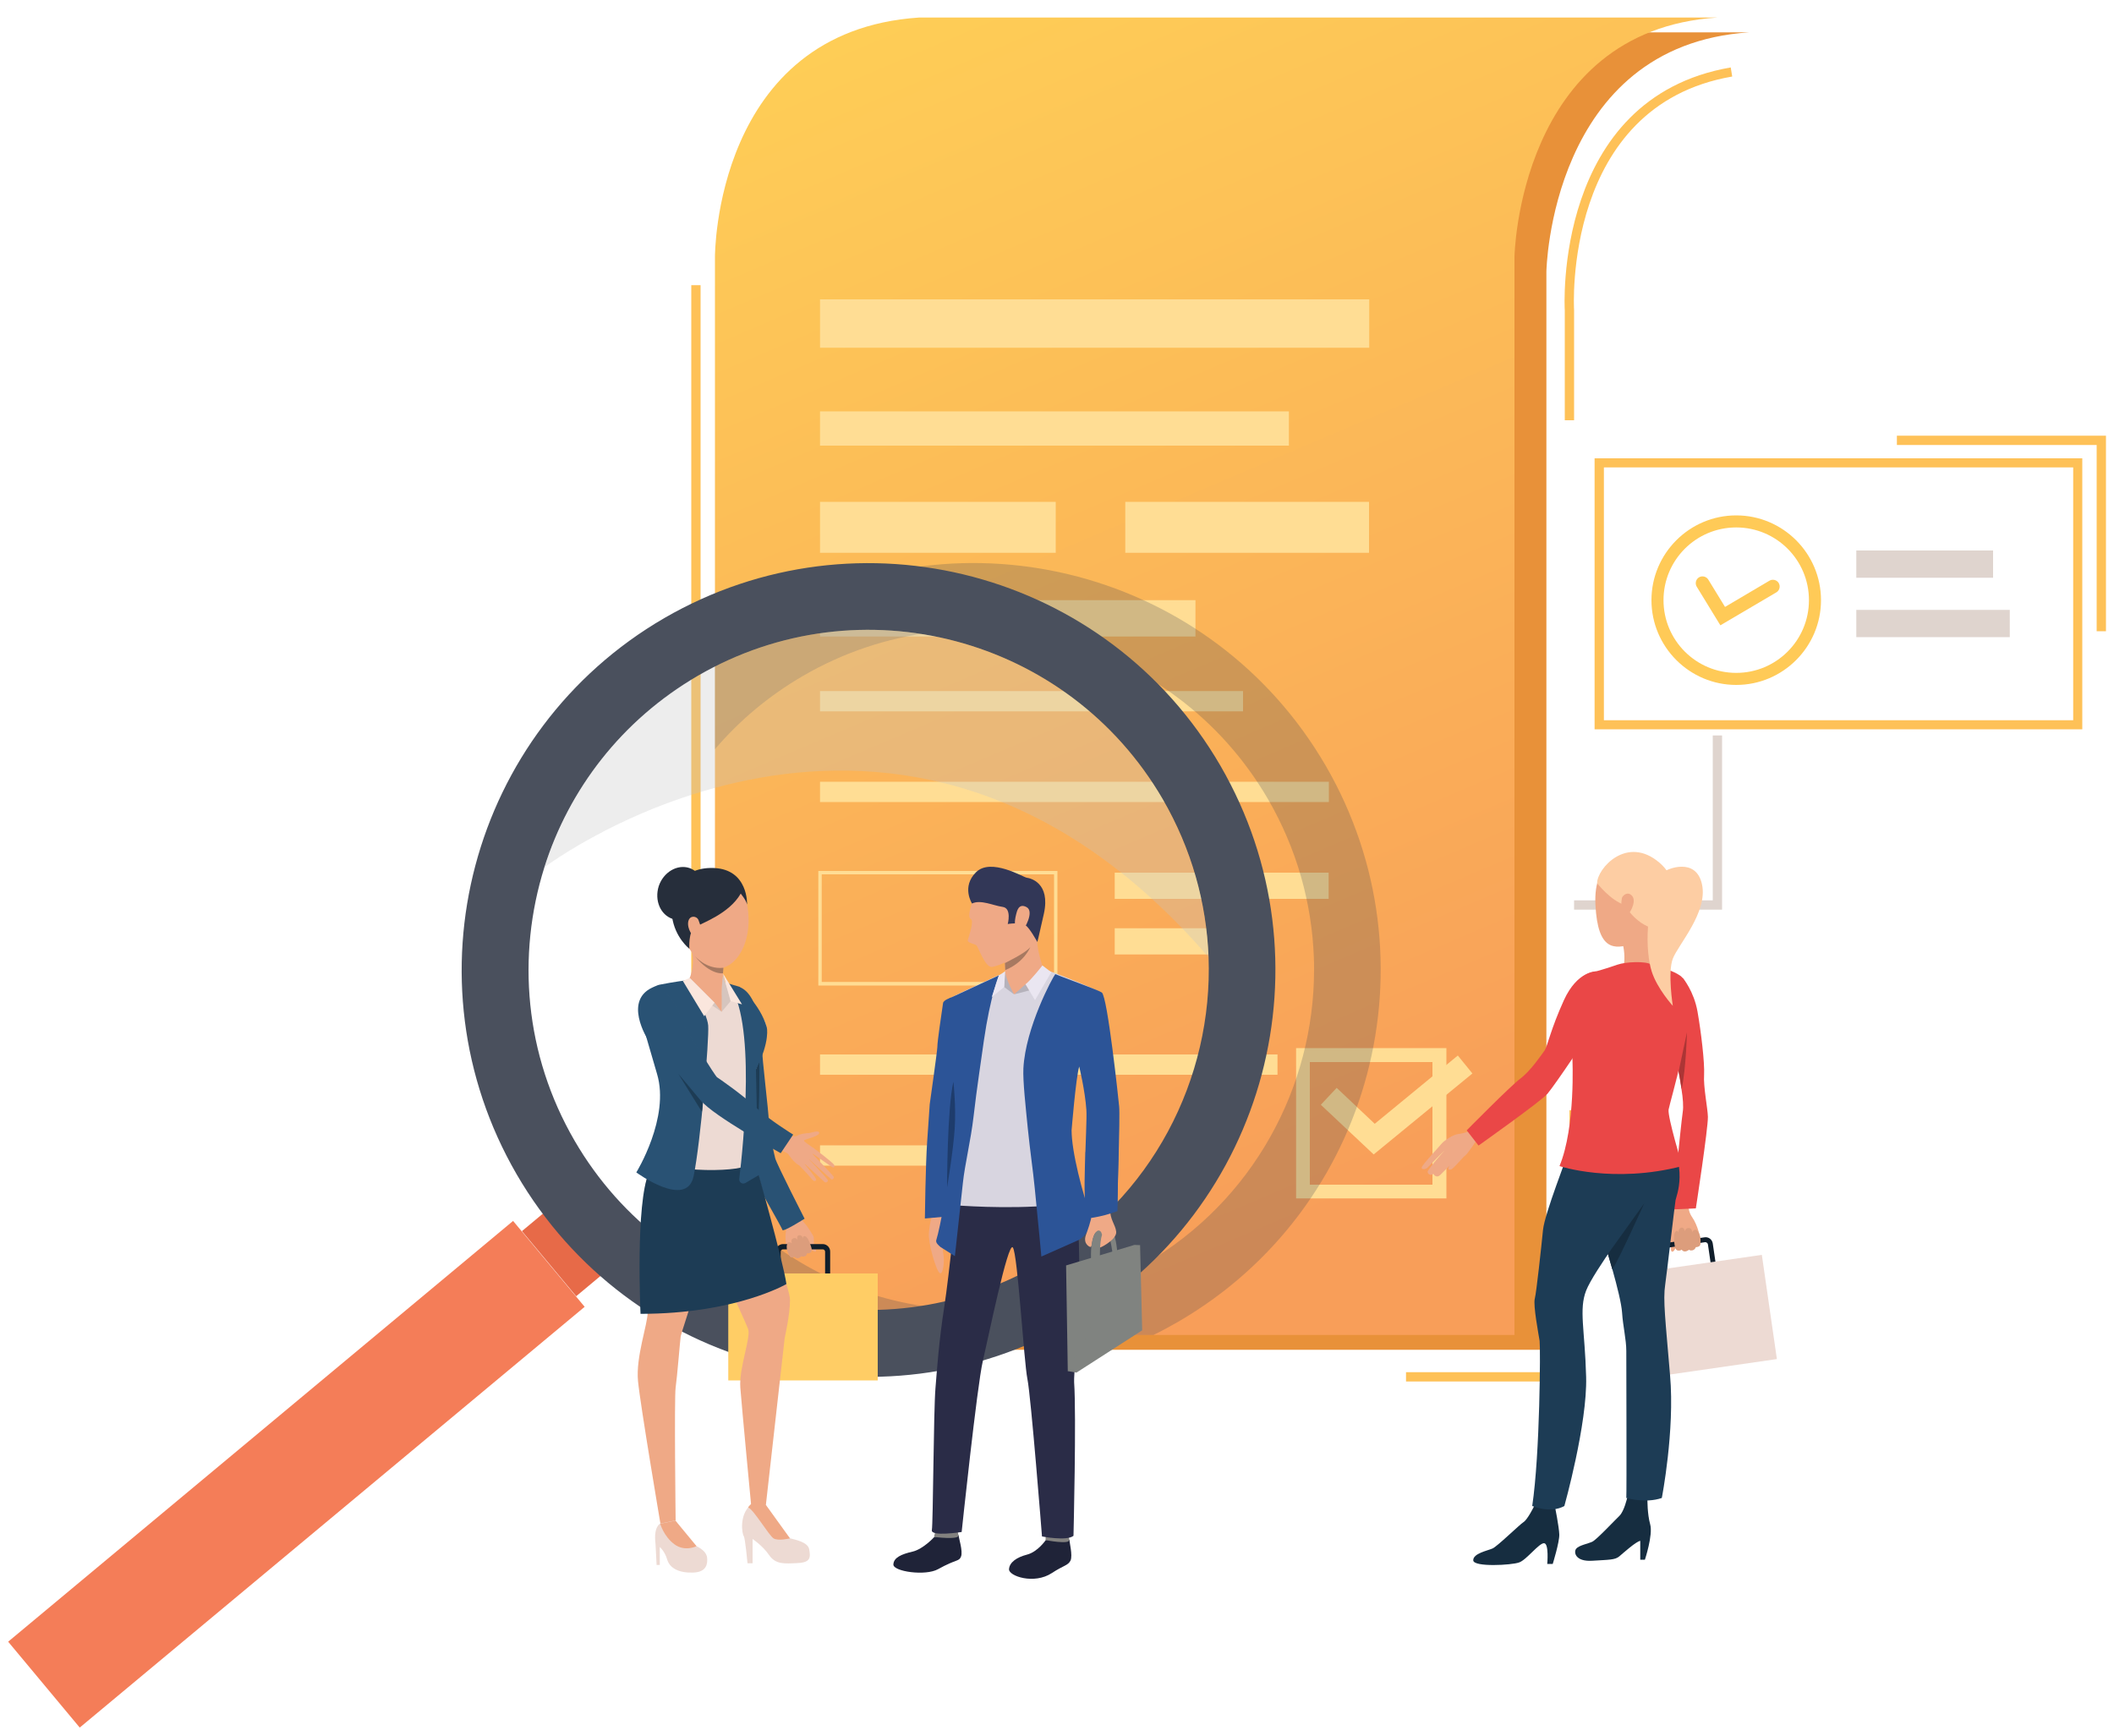 <?xml version="1.0" encoding="utf-8"?>
<!-- Generator: Adobe Illustrator 24.0.0, SVG Export Plug-In . SVG Version: 6.00 Build 0)  -->
<svg version="1.1" id="Layer_1" xmlns="http://www.w3.org/2000/svg" xmlns:xlink="http://www.w3.org/1999/xlink" x="0px" y="0px"
	 viewBox="0 0 1000 821.2" style="enable-background:new 0 0 1000 821.2;" xml:space="preserve">
<style type="text/css">
	.st0{fill:#E89139;}
	.st1{fill:#FEC157;}
	.st2{fill:url(#SVGID_1_);}
	.st3{fill:#FFDD94;}
	.st4{fill:#FFCA57;}
	.st5{fill:#DFD4CE;}
	.st6{opacity:0.24;fill:#3F4550;}
	.st7{fill:#F47D58;}
	.st8{fill:#E76A48;}
	.st9{fill:#4A505D;}
	.st10{opacity:0.3;fill:#C2C2C2;}
	.st11{fill:#EFA986;}
	.st12{fill:#162D40;}
	.st13{fill:#101E2B;}
	.st14{fill:#EDDAD3;}
	.st15{fill:#DC9D7C;}
	.st16{fill:#EA4747;}
	.st17{fill:#1D3C55;}
	.st18{fill:#FDCDA3;}
	.st19{fill:#AC3535;}
	.st20{fill:#FFCD65;}
	.st21{fill:#295274;}
	.st22{fill:#D6C5BE;}
	.st23{fill:#262E3B;}
	.st24{fill:#FAE6DD;}
	.st25{fill:#A77961;}
	.st26{fill:#2C5497;}
	.st27{fill:#1F2338;}
	.st28{fill:#82817F;}
	.st29{fill:#2A2C47;}
	.st30{fill:#D8D5E0;}
	.st31{fill:#5E686D;}
	.st32{fill:#808380;}
	.st33{fill:#B5B2BB;}
	.st34{fill:#EAE6F1;}
	.st35{fill:#1E3C6C;}
	.st36{fill:#323757;}
</style>
<path class="st0" d="M827.5,15.3H449.8c-96.9,6.4-96.5,113.2-96.5,113.2l0,0v510h378.2v-510C731.5,128.4,733.3,21.4,827.5,15.3z"/>
<g>
	<rect x="327" y="134.9" class="st1" width="4.4" height="392.5"/>
</g>
<g>
	<path class="st1" d="M985.1,345H754.3V216.8h230.7V345z M758.7,340.7h222V221.1h-222V340.7z"/>
</g>
<linearGradient id="SVGID_1_" gradientUnits="userSpaceOnUse" x1="674.978" y1="554.299" x2="409.948" y2="-68.882">
	<stop  offset="0" style="stop-color:#F89E59"/>
	<stop  offset="1" style="stop-color:#FFD356"/>
</linearGradient>
<path class="st2" d="M812.4,8.3c-94.2,6.1-96,113.2-96,113.2v510H338.2v-510c0,0-0.4-106.7,96.5-113.2H812.4z"/>
<rect x="387.9" y="141.6" class="st3" width="259.8" height="22.9"/>
<rect x="387.9" y="194.6" class="st3" width="221.8" height="16.2"/>
<rect x="387.9" y="237.4" class="st3" width="111.5" height="24.1"/>
<rect x="532.3" y="237.4" class="st3" width="115.3" height="24.1"/>
<rect x="387.9" y="283.9" class="st3" width="177.6" height="17.2"/>
<rect x="387.9" y="326.9" class="st3" width="200.1" height="9.6"/>
<rect x="387.9" y="369.8" class="st3" width="240.7" height="9.6"/>
<g>
	<path class="st3" d="M500.2,466.2H387.1V412h113.1V466.2z M388.7,464.5h109.9v-50.9H388.7V464.5z"/>
</g>
<rect x="527.3" y="412.8" class="st3" width="101.2" height="12.4"/>
<rect x="527.3" y="439.1" class="st3" width="71.8" height="12.4"/>
<rect x="387.9" y="498.8" class="st3" width="216.4" height="9.6"/>
<rect x="387.9" y="541.8" class="st3" width="114" height="9.6"/>
<g>
	<g>
		<g>
			<g>
				<g>
					<g>
						<path class="st4" d="M813.8,295.8l-11.2-18.3c-0.9-1.5-0.4-3.5,1.1-4.4c1.5-0.9,3.5-0.4,4.4,1.1l7.9,12.9l21-12.4
							c1.5-0.9,3.5-0.4,4.4,1.1c0.9,1.5,0.4,3.5-1.1,4.4L813.8,295.8z"/>
					</g>
				</g>
			</g>
		</g>
	</g>
	<g>
		<path class="st4" d="M821.3,324c-22.1,0-40.1-18-40.1-40.1c0-22.1,18-40.1,40.1-40.1c22.1,0,40.1,18,40.1,40.1
			C861.4,306,843.4,324,821.3,324z M821.3,249.5c-19,0-34.4,15.4-34.4,34.4c0,19,15.4,34.4,34.4,34.4c19,0,34.4-15.4,34.4-34.4
			C855.7,264.9,840.3,249.5,821.3,249.5z"/>
	</g>
</g>
<rect x="878.1" y="260.4" class="st5" width="64.7" height="12.9"/>
<rect x="878.1" y="288.5" class="st5" width="72.6" height="12.9"/>
<g>
	<polygon class="st5" points="814.6,430.3 744.6,430.3 744.6,425.9 810.2,425.9 810.2,347.9 814.6,347.9 	"/>
</g>
<g>
	<path class="st1" d="M744.6,198.8h-4.4v-51.9c-0.1-0.9-5.6-100.5,78.5-115l0.7,4.3c-80.2,13.8-74.9,109.6-74.8,110.5L744.6,198.8z"
		/>
</g>
<g>
	<polygon class="st1" points="996.2,298.6 991.8,298.6 991.8,210.5 897.3,210.5 897.3,206.1 996.2,206.1 	"/>
</g>
<g>
	<polygon class="st1" points="746.8,653.5 665.1,653.5 665.1,649.1 742.4,649.1 742.4,525.2 746.8,525.2 	"/>
</g>
<g>
	<path class="st3" d="M684.2,566.9h-71.1v-71.1h71.1V566.9z M619.6,560.4h58v-58h-58V560.4z"/>
</g>
<g>
	<polygon class="st3" points="649.8,546.1 624.8,522.6 632.3,514.6 650.3,531.6 689.6,499.3 696.5,507.8 	"/>
</g>
<path class="st6" d="M627.1,362.2C573.7,270.3,455.9,239,364,292.4c-9.2,5.4-17.8,11.4-25.8,17.9v44.1
	c11.5-13.5,25.5-25.3,41.7-34.7c76.8-44.6,175.2-18.5,219.9,58.3c13.7,23.6,20.7,49.2,21.7,74.7c0.1,2,0.1,4,0.1,6
	c0,55.4-28.7,109.4-80.1,139.2c-68.3,39.7-153.8,23.4-203.2-34.8v44.2c11.6,9.6,24.3,17.7,37.6,24.2h169.7c4-1.9,7.9-4.1,11.8-6.3
	C649.2,571.9,680.4,454.1,627.1,362.2z"/>
<g>
	
		<rect x="-15.4" y="670.9" transform="matrix(-0.768 0.64 -0.64 -0.768 694.113 1143.278)" class="st7" width="311" height="52.9"/>
	
		<rect x="257.6" y="572.4" transform="matrix(-0.768 0.64 -0.64 -0.768 849.476 877.282)" class="st8" width="16.6" height="40.1"/>
	<path class="st9" d="M244.4,555.5c53.4,91.9,171.1,123.1,263.1,69.8c91.9-53.4,123.1-171.1,69.8-263.1
		c-53.4-91.9-171.1-123.1-263.1-69.8C222.3,345.8,191.1,463.5,244.4,555.5z M271.8,539.6c-23.7-40.8-27.4-87.6-14.3-129.3
		c11.6-36.8,36.5-69.6,72.6-90.6c76.8-44.6,175.2-18.5,219.9,58.3c13.7,23.6,20.7,49.2,21.7,74.7c0,0,0,0,0,0
		c2.1,57.5-26.7,114.3-80,145.2C414.8,642.5,316.4,616.4,271.8,539.6z"/>
	<path class="st10" d="M257.5,410.3c0,0,167.5-127.2,314.1,42.4c0,0,0,0,0,0c-0.9-25.5-8-51.1-21.7-74.7
		c-44.6-76.8-143-102.9-219.9-58.3C294,340.7,269.2,373.4,257.5,410.3z"/>
</g>
<g>
	<path class="st11" d="M696.4,534.7c0,0-3.6,1.4-6.4,1.7c-2.8,0.3-6.8,3.2-7.9,4.4c-1,1.3-9.5,10.3-9.6,11.5
		c-0.1,1.2,2.2,0.8,2.9-0.1c0.8-0.9,8.1-8.2,8.1-8.2s-8.2,9.2-8.2,10.3c0.1,1.1,1.3,2,2.8,1c0,0,1.2,2.5,3.4,0.3l4.3-4.3
		c0,0-1.8,2.6,0.6,1.9c1.3-0.4,5.5-5.8,6.7-6.6c1.2-0.8,5.7-7.7,5.7-7.7L696.4,534.7z"/>
	<path class="st12" d="M725.7,712.5c0,0-3.1,6.3-5,7.5c-1.9,1.2-12.5,11.6-14.7,12.5c-2.2,1-9.2,2.3-9.1,5.6
		c0.1,3.3,18.2,2.3,21.7,1c3.5-1.2,9.4-9.2,11.8-9.1c2.4,0.1,1.5,9.8,1.5,9.8h2.6c0,0,3.2-10.3,3.1-13.9c-0.1-3.6-2.1-13.5-2.1-13.5
		H725.7z"/>
	<path class="st12" d="M769.7,708.6c0,0-1.4,6.2-3.6,8.4c-2.3,2.2-10.8,11.3-12.9,12.3c-2.2,1-6.3,1.7-7.6,3.3
		c-1.3,1.6-0.5,6.2,7.6,5.7c8.1-0.5,10.7-0.4,12.7-2c1.9-1.6,8.1-7.2,10-7.4v8.9h2.2c0,0,3.9-11.8,2.5-16.7
		c-1.4-5-1.3-11.7-1.3-11.7L769.7,708.6z"/>
	<path class="st11" d="M766.5,442.6c0,0,3.7,9.5,0.8,16.9c0,0,13.5-0.9,14-2.4c0.5-1.5-0.5-15.8,1.3-20
		C784.5,432.9,766.5,442.6,766.5,442.6z"/>
	<g>
		<g>
			<g>
				<path class="st11" d="M791,570.1c0,0-0.8,2.1-0.7,3.6c0.1,1.2-0.6,3.2-0.8,4.3c-0.3,1.1-0.9,5.8-0.7,7c0.1,0.5,1.6,3.2,1.6,4.2
					c0,1-0.2,3,0.7,2.9c0.9-0.1,1.5-1.8,1.5-1.8s0.1,0.9,0.8,1.1c1.5,0.4,2.1-0.4,2.1-0.4s0.7,0.9,1.3,0.8c1.5,0,2-0.7,2-0.7
					s0.7,0.4,1.7,0.2c1.2-0.3,1.6-1.5,1.6-1.5s1.6,0,2-0.9c0.3-0.8,0.1-1.6,0.2-2.4c0.1-0.7-1.1-6.8-3.9-10.8c-2.8-4-1.4-9-1.4-9
					L791,570.1z"/>
			</g>
		</g>
	</g>
	<g>
		<path class="st13" d="M786.8,603.5l-1.7-11.6c-0.3-1.9,1-3.6,2.9-3.9l18.3-2.7c1.9-0.3,3.6,1,3.9,2.9l1.7,11.6
			c0.3,1.9-1,3.6-2.9,3.9l-18.3,2.7C788.8,606.6,787,605.3,786.8,603.5z M788.3,590.3c-0.6,0.1-1,0.7-1,1.3l1.7,11.6
			c0.1,0.6,0.7,1,1.3,1l18.3-2.7c0.6-0.1,1-0.7,1-1.3l-1.7-11.6c-0.1-0.6-0.7-1-1.3-1L788.3,590.3z"/>
	</g>
	<g>
		
			<rect x="768.9" y="598.9" transform="matrix(-0.99 0.143 -0.143 -0.99 1687.389 1125.856)" class="st14" width="68.4" height="49.8"/>
	</g>
	<g>
		<g>
			<path class="st15" d="M792.3,589.8c0,0-1.1-5.5,0.1-7c1.2-1.5,1.7,0.5,1.7,0.5s-0.5-1.9,1-2.5c1.5-0.6,2,1.7,2,1.7s0-1.6,1.7-1.6
				c1.7,0,1.6,2,1.6,2s1.2-2.2,2.6-0.6c2.2,2.7,1.2,6.7,1.2,6.7s-0.3,0.9-2,0.9c0,0-0.7,2.4-3.3,1.3c0,0-2.1,1.8-3.4-0.1
				C795.6,591,793.2,592.8,792.3,589.8z"/>
		</g>
	</g>
	<path class="st16" d="M765.2,456.3c0,0-8,2.8-11.6,3.5c-3.6,0.8-11.2,4.3-10.6,17.4c0.6,13.1,2.9,24.5,3.7,30.1
		c0.8,5.6,0.3,20-1,27c0,0,19.2,4.7,41.7,0c0,0-4-11.9-3.9-15c0.1-3.1,13.3-28.4,13.9-32.4c0.6-4,3.3-21.6-2.8-25.5
		c-6-3.9-11-3.4-13.5-5.1C778.6,454.5,768.9,455,765.2,456.3z"/>
	<path class="st16" d="M754.9,459.5c0,0-8.8-0.2-15.1,13.6c-6.3,13.8-7.8,21.9-9.2,23.9c-1.4,1.9-6.5,9.5-11.4,13.2
		c-4.9,3.7-25.4,24.5-25.4,24.5l5.6,7.2c0,0,29.5-20.9,32.6-24.5c3.1-3.6,21.8-30.8,22.9-34.9C756,478.4,764.7,463.7,754.9,459.5z"
		/>
	<path class="st16" d="M807.9,528.3c0.1,5.5-5.7,43.3-5.7,43.3l-10.9,0.5c0,0,3.5-37.5,4.7-46.1c0.4-2.5,0.1-6.5-0.6-10.8v0
		c-0.4-2.7-0.9-5.6-1.4-8.4c-1.5-7.6-3.2-14.2-3.2-14.2s-9.8-32.3,5.3-29.9c0,0,5.2,6.2,6.9,15.9c1.7,9.7,3.4,24.1,3.1,29.8
		C805.7,514.1,807.8,524.2,807.9,528.3z"/>
	<path class="st17" d="M745.7,534.3c0,0-3.5,8.2-3.8,10.3c-0.3,2.1-11.2,29.3-12,37.2c-0.8,8-3.1,29.5-3.9,32.6
		c-0.8,3.1,1.8,16.8,2.3,19.9c0.4,3.1,0.2,53.3-3.5,78.1c0,0,8.6,3.7,15.2,0c0,0,10.9-38.8,10.3-61.1c-0.6-22.4-3.5-31.8,0-40.8
		c3.5-9,23.8-36.1,25.8-39c2.1-2.9,14.9-18.7,2.7-35.9C766.6,518.5,745.7,534.3,745.7,534.3z"/>
	<path class="st17" d="M787.7,607.7c-1.1,7.2,0.1,16.6,2.3,42.9c2.3,26.2-3.9,58-3.9,58c-7.8,2.7-16.8,0-16.8,0c0.2-1.8,0-64,0-69.5
		c0-5.5-1.6-11.8-2-18.2c-0.3-4.3-2.3-12.3-4.6-20.5c-0.7-2.4-1.4-4.9-2.1-7.3c0,0,0,0,0,0c-0.4-1.3-0.8-2.6-1.1-3.9
		c-3.2-11.1-7.5-53.8-7.5-53.8s23.8-19.2,35.4-1.1c11.6,18,5.6,31.2,5.2,33.4C792.2,570,788.7,600.5,787.7,607.7z"/>
	<path class="st16" d="M743.8,500.7c0,0,1.6,32.3-6.1,50.9c0,0,25.4,8.5,58.1,0c0,0-7-23.1-6.5-26.7c0.6-3.5,12.8-44.3,9.1-53.9
		C794.7,461.4,747.6,470.4,743.8,500.7z"/>
	<path class="st11" d="M774.1,405.2c-5.7-0.6-20.5,0.5-19.4,22.8c1.1,22.2,9.2,20.9,17.3,18.6c8.1-2.4,17.7-19.6,17.7-24.2
		C789.8,417.7,790.4,407.1,774.1,405.2z"/>
	<path class="st18" d="M755.5,417.8c0,0,6.4,8.2,12.9,10.2c0,0,5,8.9,13.7,11.2c0,0,18.5-17.7,2.9-31.1
		C769.5,394.8,755.4,411,755.5,417.8z"/>
	<path class="st11" d="M767.2,424.9c0.2-1.2,2.9-3.7,5-0.9c2.1,2.8-1.7,9.2-3.1,9.2C767.6,433.2,766.4,429.5,767.2,424.9z"/>
	<path class="st18" d="M787.7,412.1c0.5-0.7,14.5-7,17.4,6.2c2.9,13.2-11.3,28.6-13.8,35.2c-2.5,6.6,0,22.3,0,22.3s-7.4-8.1-10-16.3
		C778.4,450.4,777.5,427.6,787.7,412.1z"/>
	<path class="st12" d="M777.8,569.2c-0.2,0.4-12,26.7-15.1,31.3c-0.7-2.4-1.4-4.9-2.1-7.3c0,0,0,0,0,0S777.4,569.7,777.8,569.2z"/>
	<path class="st19" d="M798,488.3c0,0-0.4,16.7-2.5,26.9c-0.4-2.7-0.9-5.6-1.4-8.4C794.1,506.4,797.5,490.9,798,488.3z"/>
</g>
<g>
	<g>
		<g>
			<g>
				<path class="st11" d="M377.2,573.9c0,0,1.5,1.4,2,2.7c0.4,1,1.7,2.4,2.4,3.2c0.6,0.8,3,4.4,3.3,5.4c0.1,0.4,0,3.3,0.3,4.1
					s1.3,2.4,0.6,2.7c-0.7,0.3-2-0.9-2-0.9s0.3,0.8-0.3,1.2c-1.1,0.9-1.9,0.3-1.9,0.3s-0.2,1.2-0.7,1.5c-1.2,0.6-2-0.1-2-0.1
					s-0.4,0.9-1.3,1.1c-1.1,0.2-1.8-0.8-1.8-0.8s-1.3,0.6-1.9,0c-0.6-0.6-0.8-1.1-1.1-1.6c-0.3-0.6-1.8-6-1-10.4
					c0.7-4.4-2.7-7.6-2.7-7.6L377.2,573.9z"/>
			</g>
		</g>
	</g>
	<g>
		<path class="st13" d="M389.2,607.4h-18.8c-1.9,0-3.5-1.6-3.5-3.5v-11.9c0-1.9,1.6-3.5,3.5-3.5h18.8c1.9,0,3.5,1.6,3.5,3.5V604
			C392.7,605.9,391.1,607.4,389.2,607.4z M370.4,591c-0.6,0-1.1,0.5-1.1,1.1V604c0,0.6,0.5,1.1,1.1,1.1h18.8c0.6,0,1.1-0.5,1.1-1.1
			v-11.9c0-0.6-0.5-1.1-1.1-1.1H370.4z"/>
	</g>
	<g>
		<rect x="344.5" y="602.4" class="st20" width="70.7" height="50.6"/>
	</g>
	<g>
		<path class="st11" d="M349.8,466.9c0,0-3.6,0.1-5.2,10.9c-1.5,10.8,1.4,15.3,1.7,19.8c0.3,4.5,5.6,33.6,5.8,34.9
			c0.1,1.3,0.9,16.8,2.9,20.9c2.1,4.1,17.2,27.4,17.4,28.5c0.2,1.2,7.4-4.1,7.4-4.1s-11.9-24.9-12.6-27.7
			c-0.7-2.8-5.5-17.3-4.7-21.8c0.8-4.4-2.1-28.9-1.8-31.6C360.9,494,356.7,468.6,349.8,466.9z"/>
	</g>
	<g>
		<path class="st21" d="M349.8,466.9c0,0-3.6,0.1-5.2,10.9c-1.5,10.8-0.1,14.7,0.8,19.4c0.9,4.4,3.9,31.5,4,32.8
			c0.1,1.3,3.7,17.6,5.6,23.4c1.4,4.4,14.9,27.2,15.1,28.4c0.2,1.2,10.5-5.3,10.5-5.3s-13.2-25.8-13.9-28.6
			c-0.7-2.8-2.9-12.7-3-17.2c-0.1-5.3-3.4-31.2-3.1-33.9C360.9,494,359.9,470.6,349.8,466.9z"/>
	</g>
	<path class="st14" d="M319.5,719.3c0,0,6.3,9.4,8.8,11.6c0,0,5.8,2,6.2,6c0.2,2.6,0,6.8-6.7,7c-6.7,0.2-11-2.1-12.2-6.2
		c-1.2-4-3.5-5.9-3.5-5.9v8.5h-1.5c0,0-0.4-8.2-0.5-9.7c-0.1-1.5-1.1-7.3,2.1-9.9C315.5,718.2,319.5,719.3,319.5,719.3z"/>
	<path class="st14" d="M362.3,711.8c0,0,1.1,2.6,3.2,5.3c1.5,2,6.2,10.1,8.3,10.6c2.1,0.6,8.5,1.7,9,5.3c0.6,3.6,0.8,6.1-5.5,6.4
		c-6.3,0.3-10.4,0.7-13.5-3.8c-3-4.4-7.8-7.6-7.8-7.6v11.5h-2.4c0,0-1.1-12-1.8-12.9c-0.7-0.8-2.4-10.1,3.5-14.9
		C361.1,707,362.3,711.8,362.3,711.8z"/>
	<path class="st11" d="M315.3,538.6c0,0-8,10.3-10.1,22.6c-2.2,12.3,1.3,53.5,1.2,59.5c-0.1,6.1-5.7,21.2-4.6,32.6
		c1.1,11.4,10.6,67.4,10.6,67.4l7.2-1.5c0,0-0.7-58,0-62.8c0.7-4.8,2.1-22.3,2.4-24.3c0.3-2,17.9-53.8,17.9-62.7
		C339.9,560.7,334.5,524.2,315.3,538.6z"/>
	<path class="st11" d="M355.3,542.7c0,0,13.1,49.9,14.6,56.8c1.6,6.9,3.8,12.6,3.8,15.6c0,6.8-2.5,17.7-2.5,17.7l-8.9,79h-7
		c0,0-4.4-46.1-5.1-55.4c-0.7-9.3,5.1-23.7,3.7-27.7c-1.4-4-22.7-49.5-22.7-49.5S315,528.2,355.3,542.7z"/>
	<path class="st11" d="M329.5,731.4c0,0-5.5,2.8-10.5-0.9c-5-3.7-6.7-9.7-6.7-9.7l7.2-1.5L329.5,731.4z"/>
	<path class="st11" d="M373.7,727.7c0,0-5.6,1.4-7.8,0c-2.2-1.4-9.5-13.8-12-14.6c0,0,2.4-4.8,8.3-1.3
		C362.3,711.8,372.1,725.6,373.7,727.7z"/>
	<path class="st17" d="M372,607.4c0,0-24,14.1-69,14.1c0,0-2.5-52.2,4-66.9c6.5-14.7,50-5.6,50-5.6S370.5,596.6,372,607.4z"/>
	<g>
		<path class="st14" d="M339.2,463c0,0,7,3.3,9.4,3.8c2.4,0.5,11.8,12.7,13.5,17.2c1.6,4.5,0,11.2-3.4,19
			c-3.4,7.9-0.2,10.5-1.7,18.3c-1.6,7.9-2.9,24.5-2.6,28.9c0.3,4.4-39.2,5.2-48.2-2.8c0,0,9.1-13.6,10.2-15.5
			c1.2-1.9,0.2-12.5-0.9-15.2c-1.1-2.7-8.2-25.8-8.2-25.8s-5.8-17.7-0.6-21.8c4.6-3.5,17-4.8,19.2-5.6
			C328.1,462.7,334.6,462.3,339.2,463z"/>
	</g>
	<g>
		<path class="st22" d="M341.4,478.6l4.2-5l-3.7-13.1C342,460.5,340.7,467.8,341.4,478.6z"/>
	</g>
	<g>
		<path class="st11" d="M330.4,413.4c4.1-1.5,19.4-5,23,14.4c3.6,19.5-7.2,33.4-17.1,29.7c-9.9-3.7-16-17.2-16.6-27.4
			C319.1,419.8,325.1,415.3,330.4,413.4z"/>
	</g>
	<g>
		<path class="st23" d="M353.4,427.9c0,0,0.7-16.7-15.8-17.3c-16.6-0.6-21,13.1-19.7,23c1.4,10,8.2,15.2,8.2,15.2s-0.6-8.1,2.6-10.1
			c3.2-2.1,16.1-6.3,21.7-16C350.4,422.8,353,425.8,353.4,427.9z"/>
	</g>
	<g>
		<path class="st23" d="M332.7,426.1c-2.2,6.6-8.7,10.5-14.5,8.6c-5.8-1.9-8.7-8.8-6.6-15.5c2.2-6.6,8.7-10.5,14.5-8.6
			C331.9,412.6,334.9,419.5,332.7,426.1z"/>
	</g>
	<g>
		<path class="st11" d="M342.5,454.9c0,0-1.4,12.8-1.1,17c0,0-7.3,7.3-15.5-8.5c0,0,3.5-6.5,0.9-15.3
			C324.2,439.2,342.5,454.9,342.5,454.9z"/>
	</g>
	<g>
		<polygon class="st11" points="341.4,471.9 341.4,478.6 333.1,472.3 		"/>
	</g>
	<g>
		<polygon class="st22" points="341.4,478.6 338,474.3 326.3,462.6 322.5,466.3 		"/>
	</g>
	<g>
		<path class="st21" d="M324.7,463.7c0,0,9.8,14.9,10.3,21.4c0.5,6.5-3.6,55.5-6.9,71.3c-3.3,15.7-27.1-1.8-27.1-1.8
			s16-25.9,9.8-46.6c-6.1-20.7-8.4-29-8.4-29s2.1-11.5,9.6-13.2C318.5,464.5,324.7,463.7,324.7,463.7z"/>
	</g>
	<g>
		<path class="st21" d="M362.7,485.9c0,0,1.8,6.3-5.1,20.1c0,0,0.1,17.7,0.3,23.2c0.2,5.5,1.5,26.4,1.5,26.4l-6.8,4
			c-1.4,0.8-3.1-0.3-2.9-1.9c1.9-15.9,8.2-76.2-5.3-92.5l5.4,1.6C349.8,466.9,359.5,474.8,362.7,485.9z"/>
	</g>
	<g>
		<path class="st11" d="M330.4,435.2c-0.6-1.5-2.6-2-3.8-1.1c-1.2,0.9-1.8,3.5,0,6.9C328.4,444.4,334.9,446.7,330.4,435.2z"/>
	</g>
	<g>
		<polygon class="st24" points="345.7,473.6 351,475.1 342,460.5 		"/>
	</g>
	<g>
		<polygon class="st24" points="338,474.3 333.1,480.7 323,464 326.3,462.6 		"/>
	</g>
	<g>
		<path class="st25" d="M342.2,457.8l-0.2,2.6c0,0-5.8,1.1-13.3-8.1C328.7,452.2,334,458.7,342.2,457.8z"/>
	</g>
	<g>
		<g>
			<g>
				<path class="st11" d="M371.9,536.2c0,0,3.4,2.2,5.3,1c1.7-1,4.6-1.2,5.4-1.2c1.2-0.1,4.8-1.6,4.9-0.1c0.1,1.5-5.8,2.8-7,3.4
					c-1.2,0.5,4,3.1,4.6,4.3s-4.1,9.6-7.5,7.4c-3.4-2.1-5.5-6.7-6.2-6.9c-0.7-0.3-2.5-1.5-2.5-1.5L371.9,536.2z"/>
			</g>
		</g>
	</g>
	<g>
		<path class="st11" d="M307.5,468.2c0,0,4.7-1.2,8.8,3.2c4.1,4.4,6.1,11.5,7.2,13.9c1.1,2.3,14.5,23.9,15.3,24.3
			c0.8,0.5,14.5,11.5,20.7,17.5c6.2,5.9,18.3,12.5,18.3,12.5l-4.6,6.4c0,0-36.8-19.6-41.4-26.8c-4.7-7.2-23.2-27.1-23.2-27.1
			S297.5,475.5,307.5,468.2z"/>
	</g>
	<g>
		<g>
			<g>
				<path class="st11" d="M384.5,542.8c0,0,9.8,7.3,10.1,8.3c0.3,1-0.2,1.5-1.1,0.9c-0.9-0.6-9.7-6.7-9.7-6.7s10.2,10.6,10.6,11.4
					c0.2,0.5-0.5,1.5-1.1,1.2c-0.5-0.3-11.3-10.2-11.3-10.2s9.5,9.9,9.6,10.6c0.1,0.7-0.8,1.4-1.6,0.8c-0.8-0.7-10.1-9.3-10.1-9.3
					s6.5,7.6,6.2,8.3c-0.2,0.4-0.8,1.4-2.4-0.7c-1.6-2-5.9-6.4-5.9-6.4L384.5,542.8z"/>
			</g>
		</g>
	</g>
	<path class="st17" d="M359.2,502.5c0,0,0.3,22.1-1,32.7l-0.6-29.3L359.2,502.5z"/>
	<g>
		<path class="st21" d="M309.9,466.6c0,0,2.7,0.5,6.8,4.8c4.1,4.4,6.1,11.5,7.2,13.9c1.1,2.3,14.5,23.9,15.3,24.3
			c0.8,0.5,12,8.2,18.2,14.1c6.2,5.9,17.8,13,17.8,13l-5.9,8.8c0,0-32.4-18-37.6-24.8c-5.5-7.3-25.1-28.7-25.1-28.7
			S293.9,472.5,309.9,466.6z"/>
	</g>
	<g>
		<g>
			<path class="st15" d="M383.9,590.5c0,0-1.3-4.9-2.8-5.6c-1.6-0.7-1.2,1.1-1.2,1.1s-0.3-1.8-1.8-1.7c-1.5,0.1-0.9,2.2-0.9,2.2
				s-0.6-1.3-2-0.7c-1.4,0.6-0.6,2.3-0.6,2.3s-1.9-1.3-2.3,0.5c-0.8,3.1,1.6,6,1.6,6s0.6,0.6,1.9-0.1c0,0,1.5,1.7,3.2-0.2
				c0,0,2.5,0.7,2.7-1.4C381.7,592.8,384.3,593.4,383.9,590.5z"/>
		</g>
	</g>
	<path class="st17" d="M332,525.9L320.9,508c0,0,9.5,11.2,10.4,12.4c1,1.2,1.1,1.3,1.1,1.3S332.2,525.3,332,525.9z"/>
</g>
<g>
	<path class="st11" d="M447.8,569.1c0,0,0.8,3.5,2.1,7c0.7,1.7,1,13,0.9,14.5c-0.1,1.2-0.9,0.5-1.3-0.3c-0.2-0.5-1-4.4-1.7-6.5
		c-0.6-1.7-1.1-2.4-1.4-1.8c-0.3,0.6-0.9,7.8-0.2,11c0.7,3.1,0,10.3-1.7,9.2c-1.6-1-5.5-14-5.1-18.9c0.3-4.9,2.1-11,2.1-11
		L447.8,569.1z"/>
	<g>
		<path class="st26" d="M446.2,575.6c0,0,5.3-35.5,6.8-42.3c0.6-3.1,2.4-10.7,3.5-16.9c0.4-2.1,0.7-4.2,0.9-6.2c0,0,0,0,0,0
			c1-8.3,1.3-15.8,1.3-15.8s4.6-21.2-8.8-22.5c0,0-3.6,1.1-3.8,2.6c-0.8,5.7-2.7,17.9-2.7,20.8c-0.1,2.4-3.5,26.2-3.6,27
			c-0.1,1.6-0.9,12.7-1.2,17.5c-0.8,11.3-1.1,36.6-1.1,36.6L446.2,575.6z"/>
	</g>
	<g>
		<path class="st27" d="M442,727c0,0-5.2,5.8-10.4,7c-5.2,1.2-8.9,2.8-9,6.1c0,3.3,15.1,5.5,21.1,2.2c9-5,9.9-3.5,10.9-6
			c1-2.5-1.2-9.1-1.1-9.9C453.5,725.3,442,727,442,727z"/>
	</g>
	<g>
		<path class="st27" d="M494.7,728.5c0,0-3.8,5.6-8.9,6.9c-5,1.3-8.3,3.7-8.5,6.9c-0.2,3.2,11.8,7.4,20.3,1.8
			c5.6-3.7,7.6-3.5,8.8-5.9c1.1-2.4-0.6-9-0.5-9.7C506,727.6,494.7,728.5,494.7,728.5z"/>
	</g>
	<g>
		<path class="st28" d="M442.5,724.2c0,0-0.7,2.7-0.6,2.8c0.1,0.1,11.8,1.5,11.5-0.7c-0.3-1.8-0.7-3.7-0.7-3.7L442.5,724.2z"/>
	</g>
	<g>
		<path class="st28" d="M494.8,725.7c0,0-0.3,2.7-0.2,2.8c0.1,0.1,11.3,2.2,11.2,0c-0.1-1.7-0.7-3.8-0.7-3.8L494.8,725.7z"/>
	</g>
	<g>
		<path class="st29" d="M453.2,562.4c0,0-4.3,41.4-6.5,55.6c-2.6,16.6-3.5,30.3-4.2,38.8c-0.9,10.8-1.1,63.9-1.7,67
			c-0.6,3.2,14.1,0.9,14.1,0.9s7.3-69.3,10-80.8c2.5-10.7,11.9-56.8,14.2-53.8c2.3,2.9,5.2,53.8,6.9,62.2c1.7,8.4,6.9,74.5,6.9,74.5
			s11.7,2.3,14.9-0.3c0,0,1.4-56.9,0.3-72.7c-0.4-6,7.1-72.3-2.5-99C500.4,540.6,453.2,562.4,453.2,562.4z"/>
	</g>
	<g>
		<path class="st30" d="M526.3,568.3c0,0-7.2,2.2-10.2,1.6c-3-0.6-1.5-37.5-1.6-45.2c-0.1-6.2-3.5-22.7-3.5-22.7s0,0,0,0
			c0,0,0,0,0,0c0,0,0,0,0,0c-0.3,1.2-4.9,18.3-5.1,26.5c-0.2,8.5,1.1,41.1,1.1,41.1l-11.4,5.4l-39.6,1.1l-5.8,0.1
			c0,0,0.9-19.3,1.2-25.9c0.2-4.2,1-11.7,0.8-19.1c0,0,0.1-7.7-0.6-11.1c-0.1-14.7-1-29.3-1-29.3c-0.5-6.7-0.8-12.9-1-18.7
			c1.6-0.9,3.5-1.8,5.1-2.6c4.8-2.3,11.5-5.3,15.7-7.3c2.5-1.2,5-2,5-2s17.1-1.6,18.5-1.6c0.4,0,2.6,0.8,5.4,1.8
			c6.1,2.3,17.8,7,19.6,8.3c2.7,2,8.5,48.4,8.8,51.7C528.1,526.6,526.3,568.3,526.3,568.3z"/>
	</g>
	<g>
		<path class="st11" d="M493.8,458.8c-1.3,11.5-14.1,11.5-14.1,11.5s-5.3-4.6-5.1-8.1c0-0.1,0-0.2,0-0.2c0.1-0.6,0.8-1.4,0.9-2.7
			c0-0.2,0-0.3,0-0.5c0-0.2,0-0.3,0-0.5c0-0.9-0.1-1.7-0.1-2.3c0-0.2,0-0.4-0.1-0.5c0-0.2,0-0.3,0-0.3s2.1-2.2,4.7-4.8
			c4.6-4.5,10.9-10.3,10.9-8c0,0.1,0,0.3-0.1,0.4C489.7,448,493.8,458.8,493.8,458.8z"/>
	</g>
	<g>
		<path class="st31" d="M492.6,554c0,0,1,6.5,1.1,8.2l2.2-0.4c0,0-0.6-6.9-1-8.1L492.6,554z"/>
	</g>
	<g>
		<path class="st32" d="M528.5,592.1c0,0-0.7-9.2-3.1-10.5c-2.5-1.4-1,1.4-1,1.4s1.5,6.6,1.8,9.3
			C526.2,592.4,528.5,592.1,528.5,592.1z"/>
	</g>
	<g>
		<g>
			<polygon class="st32" points="504.3,598.6 536.6,588.9 537.1,628.8 505.1,648.6 			"/>
		</g>
	</g>
	<g>
		<polygon class="st32" points="505.1,648.6 509.2,649.3 540.3,629.3 539.3,589 536.6,588.9 		"/>
	</g>
	<path class="st33" d="M485.1,465.6l-5.3,4.7c0,0,6.2-0.4,7.3-1.4L485.1,465.6z"/>
	<path class="st29" d="M451.3,570.1c0,0,25,2.1,47,0v7.2c0,0-32.9,4.8-48.1-1.4L451.3,570.1z"/>
	<g>
		<path class="st26" d="M470.4,462.4c-1.4,0.6-3,1.4-4.8,2.2c-3.6,1.7-7.7,3.6-11,5.1c-1.7,0.8-3.8,1.8-5.5,2.5
			c0.2,5.9,0.5,12.2,1,19c0,0,0.5,16.6,1.4,32.3c0.3,2.3,0.5,4.6,0.3,6.9c-0.2,3.1-0.6,6.4-1,9.9c0,0,0,0.1,0,0.1
			c-0.1,0.8-0.2,1.7-0.3,2.5c0,0,0,0,0,0c-2.1,17.5-5.7,37.6-7.6,43.7c-0.4,1.3,1,2.4,2,3.3l6.8,4.3c0,0,2.8-26,3.8-34.8
			c0.9-8.5,3.7-19.9,5-31v0c1.6-14.1,3.8-27.9,4.9-36.1c3.1-21.4,7.1-30.9,7.1-30.9L470.4,462.4z"/>
	</g>
	<g>
		<path class="st26" d="M513.9,525.1c0.5,7.1-2.5,46.6,0.5,47.2c3,0.6,14.1-1.9,14.1-1.9s1.4-42.6,0.9-47c-0.3-3.2-5.5-52-8.2-53.9
			c-1.6-1.1-13.3-5.3-19-7.5c-1-0.4-2.1-0.8-3-1.2c-1.2,1.4-14.1,25.2-15.1,44.6c-0.3,5.9,1.1,18.4,2.1,28.5
			c1.1,10.9,2.4,19.3,3.3,28.4c1.8,17.9,3.1,32.1,3.1,32.1l17.8-7.9c2.9-1.4,6.9-7.4,5.8-10.4c-4.1-11.5-9.3-31.2-9.3-41.4
			c0,0,2-24.8,3.6-30.2C510.5,504.5,513.3,516,513.9,525.1z"/>
	</g>
	<g>
		<path class="st11" d="M517.3,571.8c0,0-0.9,4-2.1,8c-1.2,4-2.3,5.3-1.8,7.5c0.4,1.7,2.4,3,2.8,2.4c0.5-0.6,0.6-7.2,3.4-7.2
			c2.8,0-0.7,8.3,0.9,7.6c1.6-0.6,7.9-4.2,7.5-7.5c-0.4-3.4-3-5.7-2.9-10.8c0.1-4.6-1.4-6.4-1.4-6.4L517.3,571.8z"/>
	</g>
	<g>
		<g>
			<path class="st32" d="M519.4,582.1c0,0-3.7,1-3.3,13.4l4.2-0.8c0,0-0.2-6.9,1-10.6C521.3,584.2,521,581.8,519.4,582.1z"/>
		</g>
	</g>
	<g>
		<path class="st26" d="M513.5,545l0.2,31.4c0,0,6.3-0.3,14.9-3.5l0.6-44.2L513.5,545z"/>
	</g>
	<path class="st30" d="M473.9,466.5c0,0-0.5,6.5,5.1,6.7c5.5,0.2,9.9-5.2,9.9-5.2l-9.2,2.4l-5.6-4.7L473.9,466.5z"/>
	<path class="st34" d="M493.1,456.7c0,0-5.2,6.7-8,8.9l4.5,7.5l7.7-13.2L493.1,456.7z"/>
	<path class="st33" d="M475,466.9l4.7,3.5c0,0-4.2-7.6-4.2-11L475,466.9z"/>
	<polygon class="st34" points="475.5,459.4 472.5,461.5 469.1,471.7 475,466.9 	"/>
	<path class="st35" d="M451,511.7c0,0,1.3,11.7,0.6,22.3c-0.7,10.6-3.6,27.7-3.6,27.7S448,524.3,451,511.7z"/>
	<g>
		<path class="st11" d="M460.4,425.6c0,0-3.3,8.1-1.2,9.1c1.8,0.8-1.1,8.8-1.4,10c-0.4,1.3,3.3,1.8,4.1,2.5
			c0.8,0.7,4.1,10.3,7.1,10.2c3,0,15.7-6,18.9-10.1c3.2-4.1,4.4-21.3,1.2-28.2C486,412.3,466.3,411.4,460.4,425.6z"/>
	</g>
	<g>
		<path class="st36" d="M459.8,427.4c0,0-5.1-7.9,1.9-14.8c7-7,22.4,2.4,24,2.6c1.6,0.2,11.3,2.3,8.1,17c-2.9,13-3.1,13.4-3.1,13.4
			s-3.8-6.9-5.6-7.9c-2.8-1.6-8.4-0.6-8.4-0.6s2-7.5-2.4-8.1C469.9,428.4,463.9,425.4,459.8,427.4z"/>
	</g>
	<g>
		<path class="st11" d="M480.7,432.4c0.3-1,1-5.4,4.9-3.3c3.9,2.1-1.2,10.7-1.8,10.9C483.2,440.2,478.4,441.1,480.7,432.4z"/>
	</g>
	<path class="st25" d="M487.4,448c-0.1,0.2-3,7.3-11.9,10.9c0-0.2,0-0.3,0-0.5c0-0.9-0.1-1.7-0.1-2.3c0-0.2,0-0.4-0.1-0.5
		C475.4,455.5,485,451,487.4,448z"/>
</g>
</svg>

